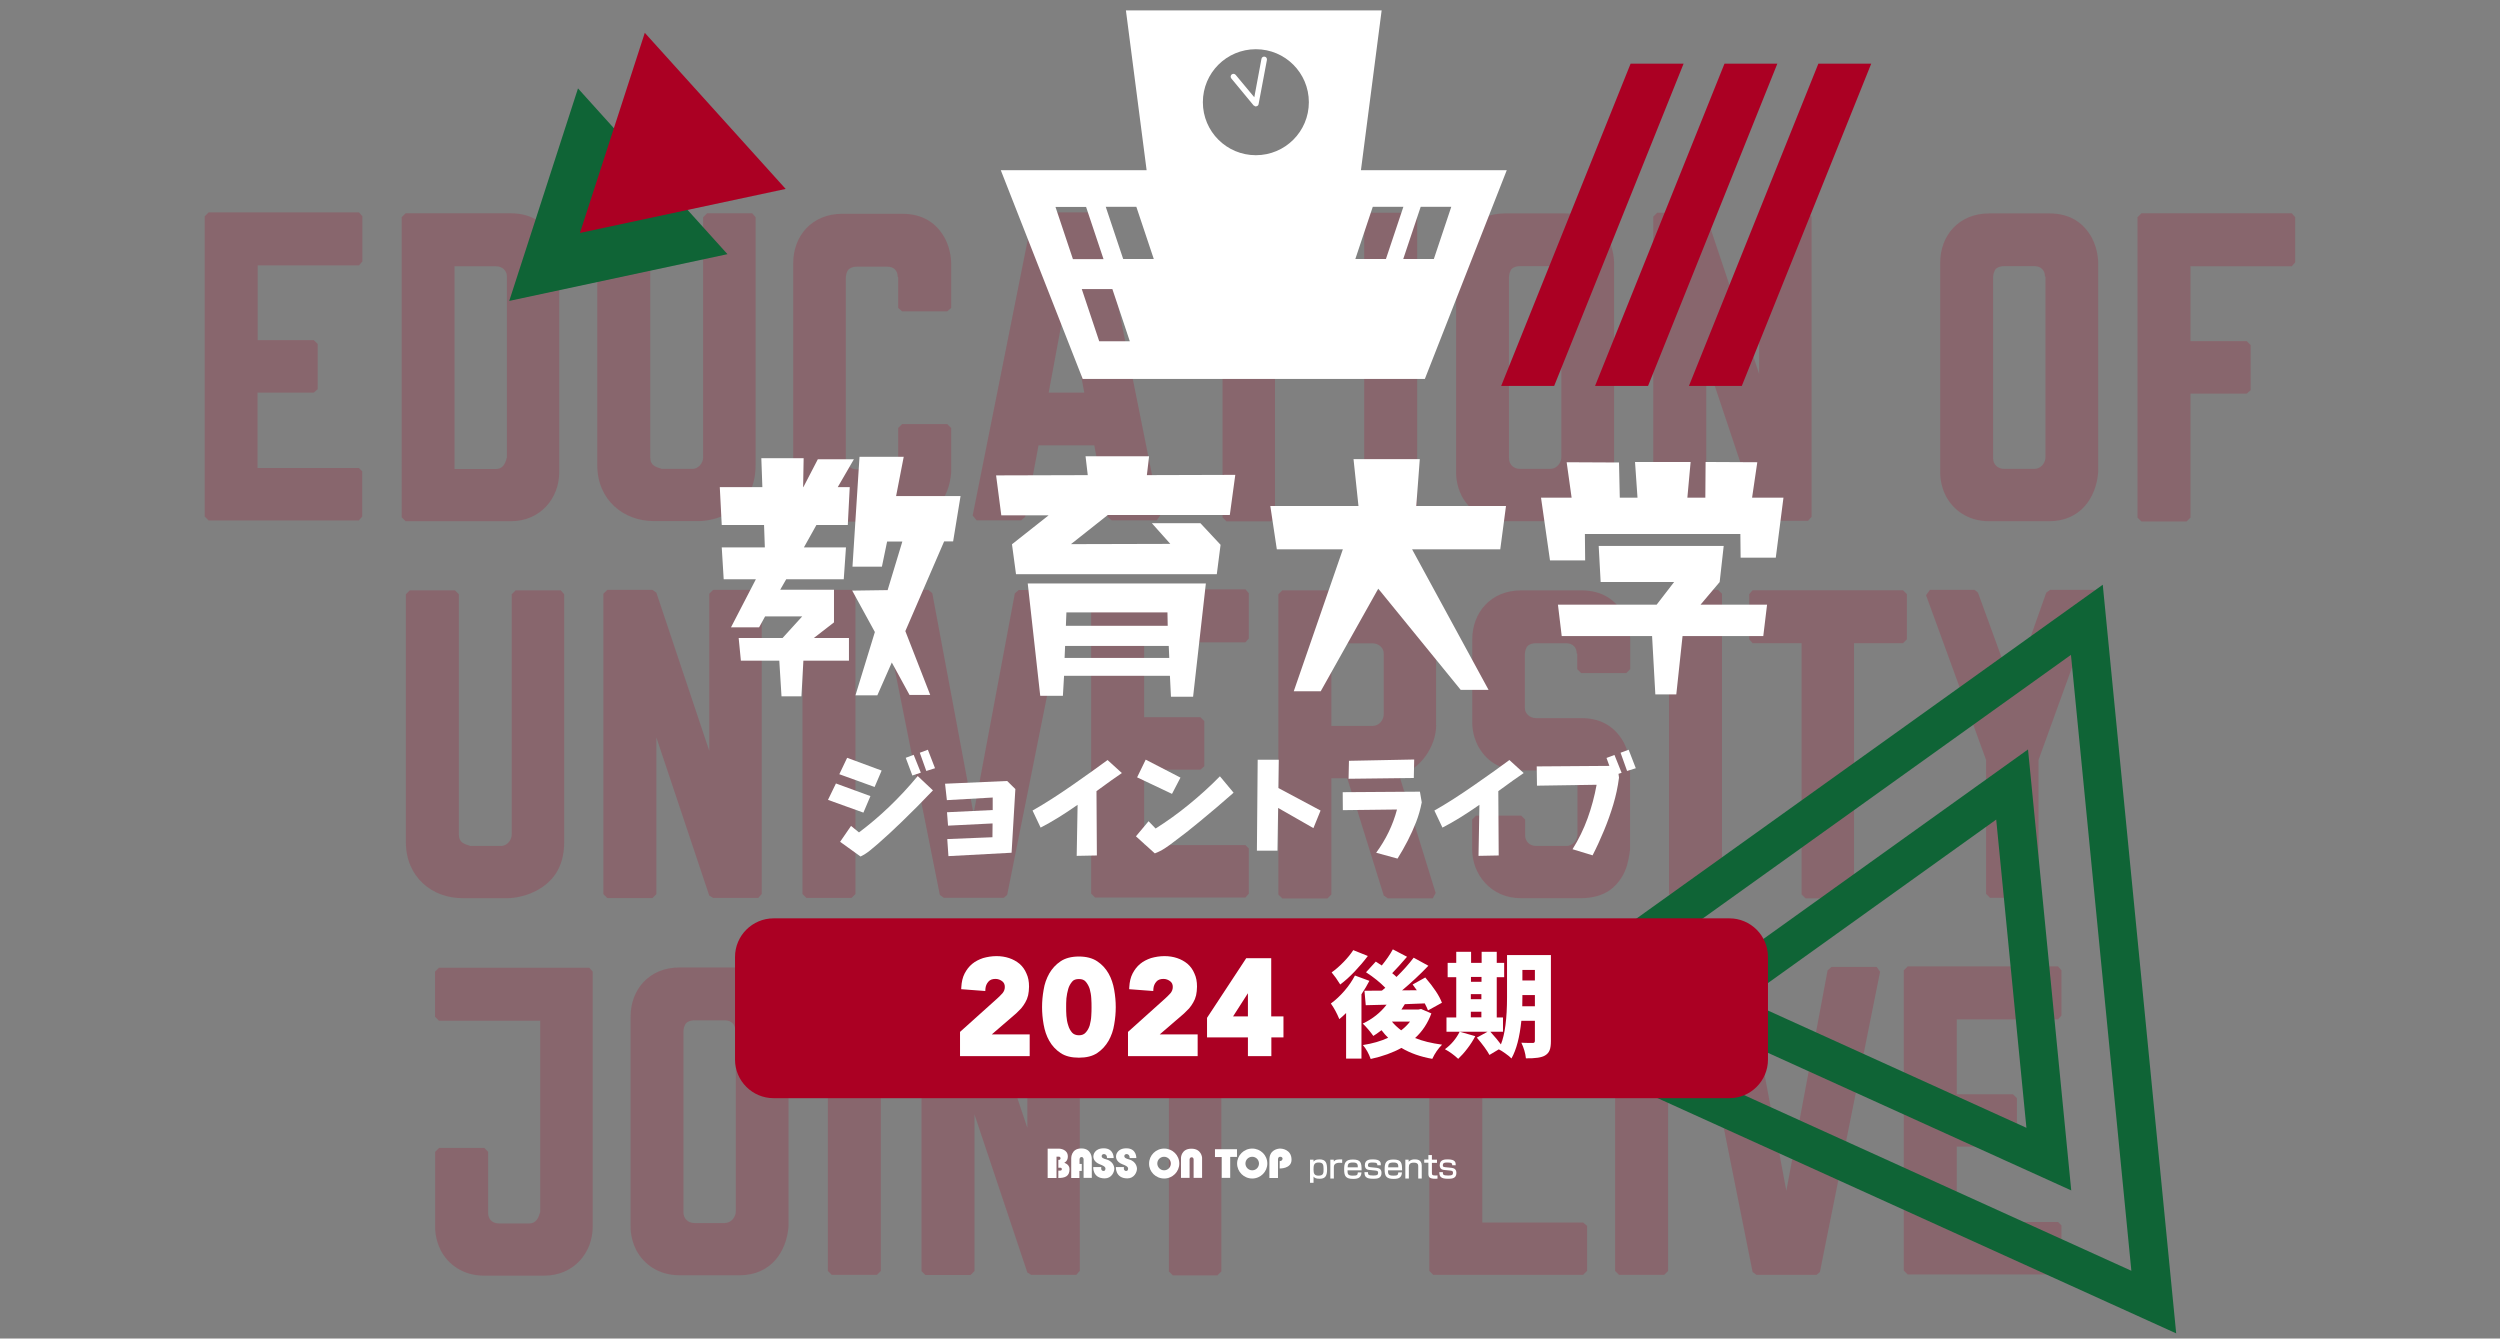 <?xml version="1.0" encoding="utf-8"?>
<!-- Generator: Adobe Illustrator 28.1.0, SVG Export Plug-In . SVG Version: 6.00 Build 0)  -->
<svg version="1.1" id="レイヤー_1" xmlns="http://www.w3.org/2000/svg" xmlns:xlink="http://www.w3.org/1999/xlink" x="0px"
	 y="0px" viewBox="0 0 1920 1028" style="enable-background:new 0 0 1920 1028;" xml:space="preserve">
<rect x="0" y="0" width="1920" height="1028" fill="#808080" stroke="none"/>
<style type="text/css">
	.st0{opacity:0.2;}
	.st1{fill:#AB0023;}
	.st2{fill:none;stroke:#0F6436;stroke-width:29.573;stroke-miterlimit:10;}
	.st3{fill:#0F6436;}
	.st4{fill:#FFFFFF;}
</style>
<g>
	<g class="st0">
		<g>
			<path class="st1" d="M197.9,261.2H241l3,3v34.7l-3,2.6h-43.2v57.9h77.8l2.6,2.6v34.7l-2.6,3H160.2l-3-3V166.1l3-3h115.5l2.6,3
				v34.7l-2.6,3h-77.8V261.2z"/>
			<path class="st1" d="M392.3,400.3h-80.8l-3-3V166.8l3-3h80.8c16.6,0,27.3,8.5,32.8,18.8c4.8,9.2,4.4,18.4,4.4,18.8v161.2
				C429.5,382.6,415.1,400.3,392.3,400.3z M389.3,351.3V212.2c0-4.1-3.3-7.7-8.5-7.7h-31.7v155.7h31.7
				C387.1,360.1,388.2,354.9,389.3,351.3z"/>
			<path class="st1" d="M458.7,357.2V166.8l3-3h34.7l3,3v184.4c0,6.6,4.4,7.4,8.9,8.9h23.6c4.1,0,8.1-4.1,8.1-8.9V166.8l3-3h34.7
				l2.6,3v190.3c0,19.9-9.2,31-21.8,37.6c-10.7,5.5-21,5.5-21.4,5.5h-34.7C479,400.3,458.7,384.1,458.7,357.2z"/>
			<path class="st1" d="M646.8,164.2h46.1c17,0,26.9,8.1,32.8,18.8c4.8,9.2,4.8,18.4,4.8,18.8v34.7l-3,2.6h-34.7l-3-2.6v-23.6
				l-0.4-0.4c0-4.4-2.6-7.7-8.1-7.7h-23.2c-3.7,0-6.6,1.5-7.4,3.7c-1.1,2.2-1.1,4.8-1.1,4.8v139.1c0,4.4,3.3,8.1,8.5,8.1h23.2
				c3,0,6.3-1.8,7-4.1c1.1-2.2,1.5-4.8,1.5-4.8v-22.9l3-3h34.7l3,3v34.3c-1.5,19.5-13.6,37.6-37.6,37.6h-46.1
				c-16.6,0-27.7-8.9-33.2-19.2c-4.8-9.2-4.4-18.1-4.4-18.4V201.9C609.2,181.6,623.2,164.2,646.8,164.2z"/>
			<path class="st1" d="M891,395.9l-2.6,3.7h-34.7l-3-2.6l-10.3-55h-42.8l-10.3,55l-3,2.6h-34.3l-3-3.7l46.1-230.6l3-2.2h46.1
				l2.6,2.2L891,395.9z M805.4,301.5h27.3l-13.6-73.8L805.4,301.5z"/>
			<path class="st1" d="M1019.8,201.5l-3,3h-37.6v192.9l-3,3h-34.3l-3-3V204.4h-37.6l-2.6-3v-34.7l2.6-3h115.5l3,3V201.5z"/>
			<path class="st1" d="M1088.4,397l-3,3h-34.7l-3-3V166.4l3-3h34.7l3,3V397z"/>
			<path class="st1" d="M1155.9,163.9h46.1c17,0,26.9,8.1,32.8,18.8c4.8,9.2,4.8,18.4,4.8,18.8v161.2c-1.5,19.6-13.7,37.6-37.6,37.6
				h-46.1c-16.6,0-27.7-8.9-33.2-19.2c-4.8-9.2-4.4-18.1-4.4-18.4V201.5C1118.3,181.2,1132.3,163.9,1155.9,163.9z M1199.1,351.3
				V212.5l-0.4-0.4c0-4.4-3-7.7-8.1-7.7h-23.2c-3.7,0-6.6,1.5-7.4,3.7c-1.1,2.2-1.1,4.8-1.1,4.8V352c0,4.4,3.3,8.1,8.5,8.1h23.2
				C1195.7,360.1,1199.1,355.3,1199.1,351.3z"/>
			<path class="st1" d="M1391.2,397l-2.6,3H1354l-3-1.8l-40.6-121.4V397l-3,3h-34.7l-3-3V166.4l3-3h34.7l3,2.2l40.6,121.4V166.4l3-3
				h34.7l2.6,3V397z"/>
			<path class="st1" d="M1527.7,163.9h46.1c17,0,26.9,8.1,32.8,18.8c4.8,9.2,4.8,18.4,4.8,18.8v161.2c-1.5,19.6-13.7,37.6-37.6,37.6
				h-46.1c-16.6,0-27.7-8.9-33.2-19.2c-4.8-9.2-4.4-18.1-4.4-18.4V201.5C1490.1,181.2,1504.1,163.9,1527.7,163.9z M1570.9,351.3
				V212.5l-0.4-0.4c0-4.4-3-7.7-8.1-7.7h-23.2c-3.7,0-6.6,1.5-7.4,3.7c-1.1,2.2-1.1,4.8-1.1,4.8V352c0,4.4,3.3,8.1,8.5,8.1h23.2
				C1567.6,360.1,1570.9,355.3,1570.9,351.3z"/>
			<path class="st1" d="M1762.7,201.5l-2.6,3h-77.8V262h43.2l3,3v34.7l-3,2.6h-43.2v95.2l-3,3h-34.7l-3-3V166.8l3-3h115.5l2.6,3
				V201.5z"/>
			<path class="st1" d="M311.7,646.7V456.4l3-3h34.7l3,3v184.4c0,6.6,4.4,7.4,8.9,8.9h23.6c4.1,0,8.1-4.1,8.1-8.9V456.4l3-3h34.7
				l2.6,3v190.3c0,19.9-9.2,31-21.8,37.6c-10.7,5.5-21,5.5-21.4,5.5h-34.7C332,689.9,311.7,673.7,311.7,646.7z"/>
			<path class="st1" d="M585,686.6l-2.6,3h-34.7l-3-1.8l-40.6-121.4v120.3l-3,3h-34.7l-3-3V456l3-3h34.7l3,2.2l40.6,121.4V456l3-3
				h34.7l2.6,3V686.6z"/>
			<path class="st1" d="M657,686.6l-3,3h-34.7l-3-3V456l3-3H654l3,3V686.6z"/>
			<path class="st1" d="M773.5,687.3l-2.6,2.2h-46.1l-3-2.2l-46.1-230.6l3-3.7H713l3,2.6L747.7,625l31.7-169.3l3-2.6h34.7l2.6,3.7
				L773.5,687.3z"/>
			<path class="st1" d="M878.7,550.8h43.2l3,3v34.7l-3,2.6h-43.2v57.9h77.8l2.6,2.6v34.7l-2.6,3H841l-3-3V455.6l3-3h115.5l2.6,3
				v34.7l-2.6,3h-77.8V550.8z"/>
			<path class="st1" d="M1103,556.7c0,16.6-12.2,34.3-28.4,38.7l28,90.4l-2.2,4.1h-34.7l-3-2.2l-28-90h-12.2v89.3l-3,3h-34.7l-3-3
				V456.4l3-3h74.9c18.8,0,32.5,9.6,38,21.8c5.5,10.7,5.2,21.4,5.2,21.8V556.7z M1062.7,548.6v-46.8c0-4.1-3.7-7.7-8.5-7.7h-31.7
				v63.4h31.7C1059.4,557.5,1062.7,552.7,1062.7,548.6z"/>
			<path class="st1" d="M1130.6,652.3v-22.9l3-3h34.7l3,3v12.2c0,4.4,3.3,8.1,8.5,8.1h23.2c5.2,0,8.5-4.8,8.5-8.9v-40.6l-0.4-0.4
				c0-4.4-3-8.1-8.1-8.1h-34.7c-17.3,0-27.3-8.1-33.2-18.8c-4.8-9.2-4.4-18.1-4.4-18.4V491c0-20.3,14-37.6,37.6-37.6h46.1
				c17,0,26.9,8.1,32.8,18.8c4.8,9.2,4.8,18.4,4.8,18.8v22.9l-3,3h-34.7l-3-3v-11.8l-0.4-0.4c0-4.4-3-7.7-8.1-7.7h-23.2
				c-3.7,0-6.6,1.5-7.4,3.7c-1.1,2.2-1.1,4.8-1.1,4.8v41.3c0,4.1,3.7,7.7,8.5,7.7h34.7c17,0,26.9,8.1,32.8,18.8
				c4.8,9.2,4.8,18.4,4.8,18.8v63.1c0,0-0.4,5.2-2.2,11.8c-1.8,6.6-5.9,14.4-13.7,19.9c-5.5,3.7-12.9,5.9-21.8,5.9h-46.1
				C1145,689.9,1130.6,671.4,1130.6,652.3z"/>
			<path class="st1" d="M1322.5,686.6l-3,3h-34.7l-3-3V456l3-3h34.7l3,3V686.6z"/>
			<path class="st1" d="M1464.5,491l-3,3h-37.6v192.9l-3,3h-34.3l-3-3V494h-37.6l-2.6-3v-34.7l2.6-3h115.5l3,3V491z"/>
			<path class="st1" d="M1565.6,583.6v102.9l-3,3h-34.3l-3-3V583.6l-46.1-126.5l3-4.1h34.3l2.6,2.2l26.6,73l25.8-73l3-2.2h34.3
				l2.6,4.1L1565.6,583.6z"/>
			<path class="st1" d="M383.2,939.6h23.2c5.9,0,7.4-5.2,8.5-8.9V783.9h-77.8l-3-3v-34.7l3-3h115.5l2.6,3v195.9
				c0,19.9-14.4,37.6-37.3,37.6h-46.1c-16.6,0-27.7-8.9-33.2-19.2c-4.8-9.2-4.4-18.1-4.4-18.4v-57.5l3-3h34.7l3,3v46.8
				C374.8,935.9,377.7,939.6,383.2,939.6z"/>
			<path class="st1" d="M521.9,743h46.1c17,0,26.9,8.1,32.8,18.8c4.8,9.2,4.8,18.4,4.8,18.8v161.2c-1.5,19.6-13.6,37.6-37.6,37.6
				h-46.1c-16.6,0-27.7-8.9-33.2-19.2c-4.8-9.2-4.4-18.1-4.4-18.4V780.6C484.3,760.3,498.3,743,521.9,743z M565.1,930.4V791.7
				l-0.4-0.4c0-4.4-3-7.7-8.1-7.7h-23.2c-3.7,0-6.6,1.5-7.4,3.7c-1.1,2.2-1.1,4.8-1.1,4.8v139.1c0,4.4,3.3,8.1,8.5,8.1h23.2
				C561.8,939.2,565.1,934.4,565.1,930.4z"/>
			<path class="st1" d="M676.5,976.1l-3,3h-34.7l-3-3V745.6l3-3h34.7l3,3V976.1z"/>
			<path class="st1" d="M829.2,976.1l-2.6,3H792l-3-1.8l-40.6-121.4v120.3l-3,3h-34.7l-3-3V745.6l3-3h34.7l3,2.2L789,866.2V745.6
				l3-3h34.7l2.6,3V976.1z"/>
			<path class="st1" d="M978.6,780.6l-3,3h-37.6v192.9l-3,3h-34.3l-3-3V783.6h-37.6l-2.6-3v-34.7l2.6-3h115.5l3,3V780.6z"/>
			<path class="st1" d="M1218.8,976.1l-3,3h-115.1l-3-3V745.6l3-3h34.7l3,3v193.3h77.5l3,2.6V976.1z"/>
			<path class="st1" d="M1281.1,976.1l-3,3h-34.7l-3-3V745.6l3-3h34.7l3,3V976.1z"/>
			<path class="st1" d="M1397.7,976.9l-2.6,2.2H1349l-3-2.2l-46.1-230.6l3-3.7h34.3l3,2.6l31.7,169.3l31.7-169.3l3-2.6h34.7l2.6,3.7
				L1397.7,976.9z"/>
			<path class="st1" d="M1502.8,840.4h43.2l3,3V878l-3,2.6h-43.2v57.9h77.8l2.6,2.6v34.7l-2.6,3h-115.5l-3-3V745.2l3-3h115.5l2.6,3
				v34.7l-2.6,3h-77.8V840.4z"/>
		</g>
	</g>
	<polygon class="st2" points="1602.7,476 1174.6,782.5 1654.1,1000 	"/>
	<polygon class="st2" points="1545.3,602.5 1310.3,770.8 1573.5,890.2 	"/>
	<polygon class="st3" points="443.9,67.9 391.1,231.1 558.7,195.2 	"/>
	<polygon class="st1" points="445.4,178.9 495.2,25.2 603.4,145.1 	"/>
	<g>
		<path class="st4" d="M642,601.7l26.5,9.7l-5.4,12.7l-27.2-9.8L642,601.7z M650.6,582l26.5,9.8l-5.4,12.6l-27.1-9.8L650.6,582z
			 M653.6,634.3l6.1,5c8-6,15.8-12.6,23.3-19.8c7.5-7.2,14.8-15,21.8-23.5l11.7,11c-7.9,8.3-15.8,16.3-23.8,24
			c-6,5.8-12.1,11.5-18.4,17c-2,1.7-4.1,3.5-6.2,5.2c-2.1,1.7-4.5,3.3-7.2,4.6l-15.7-11.3L653.6,634.3z M700.7,595.6l-5.1-13.6
			l6.1-2.3l5.5,13.7L700.7,595.6z M711.4,592.1l-5-14l6.2-2.3l5.5,14.2L711.4,592.1z"/>
		<path class="st4" d="M725.8,601.9l47.7-2.1l6.3,6.2l-2.9,48.9l-48.5,2.6l-0.9-13.1l34.7-1.4l0.1-10.6l-34.2,1.7l-0.8-10.3
			l35.1-1.7v-9.6l-35.2,2L725.8,601.9z"/>
		<path class="st4" d="M850.6,583.7l11,10c-4.3,2.9-10.8,7.5-19.5,13.9l0.3,49.4l-15.5,0.3l0.7-39.2c-10.3,7.2-19.8,13.1-28.4,17.5
			l-6.2-13.1c9.4-5.3,19.8-12,31-19.8C835.2,594.9,844.1,588.5,850.6,583.7z"/>
		<path class="st4" d="M882.1,630.7l5.4,5.6c8.6-5.4,17.1-11.5,25.3-18.2c8.2-6.7,16.3-13.9,24.1-21.9l10.5,12.6
			c-8.8,7.8-17.6,15.2-26.2,22.3c-6.5,5.4-13.1,10.6-19.9,15.6c-2.2,1.7-4.4,3.3-6.7,4.8c-2.3,1.5-4.8,2.8-7.7,3.9l-14.5-13.1
			L882.1,630.7z M879.9,583.4l26.7,13.8l-6.5,12.5L873.3,597L879.9,583.4z"/>
		<path class="st4" d="M965.9,583.5h16.2l-0.3,21.7l32.4,17.3l-5.5,13.5l-27.1-15.5l-0.5,32.8h-15.8L965.9,583.5z"/>
		<path class="st4" d="M1031.2,608.4l59.3-0.4l1.4,8.2c-1,5.2-2.4,10.2-4.3,15.1c-1.9,4.9-4.1,9.7-6.5,14.4c-2.4,4.7-5,9.2-7.8,13.7
			l-16.4-4.5c7.4-10.1,12.8-21.1,16-33.2l-41.6,0.5L1031.2,608.4z M1036,584.3l50.1-1l-0.3,14.2l-50.1,0.6L1036,584.3z"/>
		<path class="st4" d="M1159.2,583.7l11,10c-4.3,2.9-10.8,7.5-19.5,13.9l0.3,49.4l-15.5,0.3l0.7-39.2c-10.3,7.2-19.8,13.1-28.4,17.5
			l-6.2-13.1c9.4-5.3,19.8-12,31-19.8C1143.9,594.9,1152.7,588.5,1159.2,583.7z"/>
		<path class="st4" d="M1180.2,588.6l55.8-0.4l-2.2-6.1l6.1-2.3l5.5,13.7l-2.4,0.8l0.4,2.9c-0.9,7.1-2.4,14-4.4,20.7
			c-2,6.7-4.4,13.4-7.1,19.9c-2.7,6.5-5.6,12.9-8.8,19.1l-15.4-4.7c4.7-7.5,8.6-15.5,11.6-23.8c3-8.3,5.3-16.9,6.9-25.7l-45.8,0.7
			L1180.2,588.6z M1249.6,592.1l-5-14l6.2-2.3l5.5,14.2L1249.6,592.1z"/>
	</g>
	<g>
		<path class="st4" d="M628.1,352.7h27.7l-12.4,21.4h9.2l-1.5,29.1h-24.1l-9.6,17.2h32.3l-1.7,24.5h-44.2l-4.6,8h41.3V478L625,490
			h27v17.4h-35l-1.5,27.4h-15.3l-1.7-27.4h-29.5l-1.7-17.4h33.7l15.1-16.6h-28.5l-4.6,8.4h-21.6l19.1-36.9h-24.7l-1.5-24.5h33.1
			l-0.6-17.2h-32.5l-1.5-29.1h32.7l-0.8-22.2h32.5l-0.4,22.2h0.2L628.1,352.7z M694.1,350.6l-5.9,30.4h49.5l-5.7,34.8h-6.9
			l-29.8,68.9l19.1,49h-15.9l-13.6-24.9L673.8,534h-16.8l14.9-48.6l-17.4-31.8l27.2-0.4l11.3-37.3h-11.7l-4,19.3h-22.6l5.4-84.4
			H694.1z"/>
		<path class="st4" d="M765,365.1l70.4-0.2l-1.7-14.5h48.8l-1.7,14.5l67.9-0.2l-4.2,30.8h-93.7l-28.3,22.4l76.3-0.2l-14.2-15.9h37.3
			l15.5,16.6l-2.9,22.6H780.3l-3.1-23l28.1-22.2H769L765,365.1z M816.3,534.4h-17.4l-9.6-86.3h136.8l-9.8,87h-17l-0.8-16.1h-81.3
			L816.3,534.4z M898,505.3l-0.4-9.2H818l-0.4,9.2H898z M819,470.3l-0.4,10.3h78.2l-0.2-10.3H819z"/>
		<path class="st4" d="M1152.2,421.9h-67.7l58.7,107.9h-21.4l-63.3-77.7l-44.2,78.8h-20.7l37.7-109h-50.7l-5-33.3h67.7l-3.8-36h50.9
			l-2.7,36h68.9L1152.2,421.9z"/>
		<path class="st4" d="M1349.6,355l-4,27.2h24.1l-5.9,46.1h-27l-0.2-18.2h-119.4l0.2,20.3h-27l-6.9-48.2h23.5l-3.8-27.2l40.2,0.2
			l0.6,27h13.6l-1.9-27.4h42.7l-2.5,27.4h13.8l0.2-27.4L1349.6,355z M1272.3,464.4l13.4-17.4h-56.4l-1.5-27.7h96l-3.1,27.7
			l-14.7,17.4h51.1l-2.9,24.1h-62l-4.8,44.8h-16.1l-2.5-44.8h-69.4l-2.9-24.1H1272.3z"/>
	</g>
	<g>
		<path class="st4" d="M1045.2,130.7L1061.1,8h-98.2h-98.2l15.9,122.7h-112L831.5,291h131.4h131.4l62.9-160.3H1045.2z M810.6,158.9
			h23.5l13.4,40.1H824L810.6,158.9z M844.2,262.1L830.8,222h23.5l13.4,40.1H844.2z M862.6,198.9l-13.4-40.1h23.5l13.4,40.1H862.6z
			 M964.5,119.2c-22.5,0-40.7-18.2-40.7-40.7c0-22.5,18.2-40.7,40.7-40.7c22.5,0,40.7,18.2,40.7,40.7
			C1005.2,101,987,119.2,964.5,119.2z M1040.9,198.9l13.4-40.1h23.5l-13.4,40.1H1040.9z M1077.7,198.9l13.4-40.1h23.5l-13.4,40.1
			H1077.7z"/>
		<path class="st4" d="M971.3,43.5c-1.3-0.2-2.3,0.6-2.5,1.7l-5.5,29.5L949,57.5c-0.8-0.9-2.1-1.1-3.1-0.3c-0.9,0.8-1,2.1-0.3,3
			l17.2,20.8c0.1,0.1,0.3,0.1,0.5,0.2c0.3,0.2,0.5,0.5,0.8,0.5c0.1,0,0.3,0,0.4,0c0.5,0,1-0.2,1.4-0.5c0,0,0,0,0,0c0,0,0,0,0,0
			c0.4-0.3,0.6-0.7,0.7-1.2L973,46C973.2,44.8,972.4,43.7,971.3,43.5z"/>
	</g>
	<polygon class="st1" points="1252.3,48.9 1152.9,296.4 1193.6,296.4 1293,48.9 	"/>
	<polygon class="st1" points="1324.4,48.9 1225,296.4 1265.7,296.4 1365,48.9 	"/>
	<polygon class="st1" points="1396.5,48.9 1297.1,296.4 1337.7,296.4 1437.1,48.9 	"/>
	<g>
		<g>
			<path class="st4" d="M804.6,904.6v-22.4h9.2c0,0,6.3,0.3,6.3,6c0,3.8-2.8,4.8-2.8,4.8s4.1,1.1,4.1,4.9c0,5.6-3.6,6.8-8.6,6.8
				v-5.7h1.6c0,0,1.1,0,1.1-1.1c0-1.1-1.1-1.1-1.1-1.1h-1.6v-6h0.6c0,0,1.1-0.1,1.1-1.2c0-1.1-1.1-1.3-1.1-1.3h-2v16.4H804.6z"/>
			<path class="st4" d="M822.7,904.6v-14.9c0,0-0.3-7.7,7.8-7.7c8.1,0,8,7.9,8,7.9v14.7h-6.3v-14.2c0,0,0-1.8-1.6-1.8
				c-1.5,0-1.5,1.8-1.5,1.8v3.5h1.7v5.4H829v5.4H822.7z"/>
			<path class="st4" d="M850.2,889.4h5.1c0,0,0.3-7.5-7.6-7.5c-7.3,0-8,5.3-8,6c0,0.7-0.2,4.3,5,6.3c1.4,0.5,4.3,1.6,4.3,3.2
				c-0.1,1.6-0.7,1.9-1.6,1.9c-1,0-2-0.8-1.6-3h-6.2c0,0-0.6,8.7,8.8,8.7c5.3,0,7.4-4.8,7.4-7.5c0,0,0-5.3-5.9-7
				c-2.6-0.7-4-1.3-3.8-2.9c0.1-1,1.4-1.5,2.3-1.2C849.4,886.7,850.2,887.4,850.2,889.4"/>
			<path class="st4" d="M888.8,893.6c0-2.9,2.3-5.2,5.2-5.2c2.9,0,5.2,2.3,5.2,5.2c0,2.9-2.3,5.2-5.2,5.2
				C891.2,898.8,888.8,896.4,888.8,893.6 M894.1,905.1c6.4,0,11.6-5.2,11.6-11.5c0-6.4-5.2-11.5-11.6-11.5
				c-6.4,0-11.6,5.2-11.6,11.5C882.4,899.9,887.6,905.1,894.1,905.1"/>
			<path class="st4" d="M907,904.6v-15.5c0,0,0.2-6.9,8-6.9c7.8,0,8.2,6.9,8.2,6.9v15.5h-6.5v-14c0,0,0.1-1.8-1.5-1.8
				c-1.6,0-1.6,1.7-1.6,1.7v14.1H907z"/>
			<polygon class="st4" points="933.1,882.6 950,882.6 950,888.5 944.8,888.5 944.8,904.6 938.3,904.6 938.3,888.6 933.1,888.6 			
				"/>
			<path class="st4" d="M982.8,891.7v5.7c0,0,9.1,0.3,9.1-6.7c0-8.2-7.9-8.6-8.6-8.6c-2.1,0-8.4,1-8.4,8.6v14h6.6v-14.3
				c0,0-0.1-2,1.7-2c1.7,0,1.8,1.2,1.8,1.5C985,890,984.9,891.7,982.8,891.7"/>
			<path class="st4" d="M867.6,889.4h5.1c0,0,0.3-7.5-7.6-7.5c-7.3,0-8,5.3-8,6c0,0.7-0.2,4.3,5,6.3c1.4,0.5,4.3,1.6,4.3,3.2
				c-0.1,1.6-0.7,1.9-1.6,1.9c-1,0-2-0.8-1.6-3H857c0,0-0.6,8.7,8.8,8.7c5.3,0,7.4-4.8,7.4-7.5c0,0,0-5.3-5.9-7
				c-2.6-0.7-4-1.3-3.8-2.9c0.1-1,1.4-1.5,2.3-1.2C866.8,886.7,867.6,887.4,867.6,889.4"/>
			<path class="st4" d="M956.5,893.6c0-2.9,2.3-5.2,5.2-5.2c2.9,0,5.2,2.3,5.2,5.2c0,2.9-2.3,5.2-5.2,5.2
				C958.8,898.8,956.5,896.4,956.5,893.6 M961.7,905.1c6.4,0,11.6-5.2,11.6-11.5c0-6.4-5.2-11.5-11.6-11.5
				c-6.4,0-11.6,5.2-11.6,11.5C950.1,899.9,955.3,905.1,961.7,905.1"/>
		</g>
		<g>
			<g>
				<path class="st4" d="M1006.2,890.6h2.6l0,1.6c0.6-0.8,1.4-1.8,4.6-1.8c5,0,5.8,3,5.8,7.8c0,5.3-1.7,7.1-5.8,7.1
					c-3.1,0-4-0.9-4.6-1.7v4.8h-2.7V890.6z M1016.5,897.8c0-3.6-0.5-5-3.9-5c-3.7,0-3.8,2.5-3.8,5.4c0,2.9,0.5,4.7,3.8,4.7
					C1016.5,902.9,1016.5,900.9,1016.5,897.8z"/>
				<path class="st4" d="M1024.3,890.6l0.1,1.5c1.2-1.7,2.9-1.7,6.4-1.7v2.7c-0.9,0-1.4-0.1-1.9-0.1c-0.8,0-4.5,0-4.5,3.1v9h-2.7
					v-14.5H1024.3z"/>
				<path class="st4" d="M1034.9,898.7c0,2.8,0,4.2,4.1,4.2c3.3,0,3.7-0.5,3.8-2.5h2.8c-0.2,3.6-1.9,5-6.3,5c-5.7,0-7-2.1-7-7.2
					c0-4.9,0.8-7.7,6.7-7.7c6.3,0,6.7,2.7,6.7,8.3H1034.9z M1042.8,896.5c0-2.2-0.2-3.7-3.7-3.7c-3.7,0-4,1.2-4.1,3.7H1042.8z"/>
				<path class="st4" d="M1057.8,894.9c0-1.1,0-2.1-3.5-2.1c-2.5,0-3.7,0.2-3.7,2.2c0,0.8,0.1,1.2,1.8,1.4l5,0.5
					c2.4,0.3,3.6,1.5,3.6,4c0,4.3-3.7,4.4-6.4,4.4c-5.6,0-6.7-1.7-6.7-5.1h2.7c0,1.8,0,2.6,4.1,2.6c3.2,0,3.7-0.7,3.7-2.1
					c0-1.2-0.5-1.5-2-1.7l-5-0.5c-3.2-0.3-3.2-3-3.2-3.6c0-4.4,3.9-4.5,6.2-4.5c6,0,6.1,2.5,6.1,4.5H1057.8z"/>
				<path class="st4" d="M1066,898.7c0,2.8,0,4.2,4.1,4.2c3.3,0,3.6-0.5,3.8-2.5h2.8c-0.2,3.6-1.9,5-6.3,5c-5.7,0-7-2.1-7-7.2
					c0-4.9,0.8-7.7,6.7-7.7c6.3,0,6.7,2.7,6.7,8.3H1066z M1073.9,896.5c0-2.2-0.2-3.7-3.7-3.7c-3.7,0-4,1.2-4.1,3.7H1073.9z"/>
				<path class="st4" d="M1081.8,890.6l0.1,1.7c1.3-1.8,3.5-1.9,4.6-1.9c1.4,0,5.4,0,5.4,4.8v9.9h-2.7v-9.4c0-1.1-0.1-2.8-3.4-2.8
					c-3.4,0-3.8,1.7-3.8,3.7v8.5h-2.7v-14.5H1081.8z"/>
				<path class="st4" d="M1097,887.1h2.7v3.5h3.9v2.5h-3.9v7.6c0,1.7,0.3,2.1,3.1,2.1c0.5,0,0.7,0,1.2-0.1v2.5
					c-0.7,0.1-1.3,0.1-1.6,0.1c-4.3,0-5.4-1.1-5.4-3.9v-8.4h-3.2v-2.5h3.2V887.1z"/>
				<path class="st4" d="M1115.3,894.9c0-1.1,0-2.1-3.5-2.1c-2.5,0-3.7,0.2-3.7,2.2c0,0.8,0.1,1.2,1.8,1.4l5,0.5
					c2.4,0.3,3.6,1.5,3.6,4c0,4.3-3.7,4.4-6.4,4.4c-5.6,0-6.7-1.7-6.7-5.1h2.7c0,1.8,0,2.6,4.1,2.6c3.2,0,3.7-0.7,3.7-2.1
					c0-1.2-0.5-1.5-2-1.7l-5-0.5c-3.2-0.3-3.2-3-3.2-3.6c0-4.4,3.9-4.5,6.2-4.5c6,0,6.1,2.5,6.1,4.5H1115.3z"/>
			</g>
		</g>
	</g>
	<g>
		<path class="st1" d="M1328.2,843.4H594.1c-16.3,0-29.6-13.3-29.6-29.6v-78.9c0-16.3,13.3-29.6,29.6-29.6h734.1
			c16.3,0,29.6,13.3,29.6,29.6v78.9C1357.8,830.1,1344.5,843.4,1328.2,843.4z"/>
		<g>
			<path class="st4" d="M761.7,794.4h29.1v16.7h-53.5v-18.6l28.5-25.6c1.3-1.2,2.8-2.6,4.2-4.2c1.1-1.4,1.7-2.9,1.7-4.7
				c0-1.9-0.6-3.3-2-4.4c-1.5-1.1-3.1-1.8-5.2-1.8c-2.4,0-4.2,0.7-5.4,2.1c-1.4,1.6-2.1,3.3-2.3,5.5l-0.1,1.7l-18.5-1.4l0.1-1.7
				c0.2-3.8,1-7.4,2.5-10.3c1.5-2.9,3.4-5.4,5.8-7.4c2.4-2,5.2-3.4,8.4-4.5c3.2-0.9,6.7-1.5,10.3-1.5c3.4,0,6.7,0.5,9.7,1.5
				c3,1,5.7,2.5,8,4.4c2.3,2,4.1,4.5,5.3,7.4c1.4,2.9,2,6.3,2,10.1c0,2.5-0.3,4.7-0.7,6.7c-0.5,2.1-1.2,3.8-2.2,5.5
				c-0.9,1.7-2,3.1-3.2,4.6c-1.1,1.2-2.5,2.6-3.8,3.8L761.7,794.4z"/>
			<path class="st4" d="M856.9,773.5c0,4.4-0.4,8.8-1.2,13.3c-0.7,4.6-2.2,8.7-4.3,12.5c-2.2,3.8-5.1,7-8.7,9.4
				c-3.7,2.5-8.5,3.6-14.1,3.6c-5.6,0-10.4-1.1-14.1-3.6c-3.6-2.4-6.5-5.5-8.7-9.4c-2.1-3.7-3.5-7.9-4.3-12.5
				c-0.8-4.5-1.2-8.9-1.2-13.3c0-4.4,0.4-8.8,1.2-13.3c0.7-4.6,2.2-8.7,4.3-12.5c2.2-3.8,5.1-7,8.7-9.4c3.7-2.5,8.5-3.7,14.1-3.7
				c5.6,0,10.4,1.2,14.1,3.7c3.6,2.4,6.5,5.5,8.7,9.4c2.1,3.7,3.5,7.9,4.3,12.5C856.5,764.7,856.9,769.1,856.9,773.5z M818.8,773.5
				c0,1.9,0,4.1,0.2,6.7c0.2,2.5,0.6,5,1.4,7.3c0.6,2.2,1.7,4.1,3,5.6c1.1,1.2,2.9,2,5.2,2c2.3,0,4-0.7,5.2-2.1
				c1.4-1.5,2.4-3.3,3.1-5.5c0.6-2.3,1.1-4.8,1.2-7.3c0.2-2.6,0.2-4.8,0.2-6.7s0-4.1-0.2-6.8c-0.1-2.5-0.6-4.9-1.2-7.2
				c-0.7-2.2-1.8-4.1-3.1-5.6c-1.2-1.4-2.9-2-5.2-2c-2.3,0-4.1,0.6-5.2,2c-1.3,1.6-2.4,3.4-3,5.6c-0.7,2.3-1.1,4.7-1.4,7.2
				C818.8,769.4,818.8,771.6,818.8,773.5z"/>
			<path class="st4" d="M890.7,794.4h29.1v16.7h-53.5v-18.6l28.5-25.6c1.3-1.2,2.8-2.6,4.2-4.2c1.1-1.4,1.7-2.9,1.7-4.7
				c0-1.9-0.6-3.3-2-4.4c-1.5-1.1-3.1-1.8-5.2-1.8c-2.4,0-4.2,0.7-5.4,2.1c-1.4,1.6-2.1,3.3-2.3,5.5l-0.1,1.7l-18.5-1.4l0.1-1.7
				c0.2-3.8,1-7.4,2.5-10.3c1.5-2.9,3.4-5.4,5.8-7.4c2.4-2,5.2-3.4,8.4-4.5c3.2-0.9,6.7-1.5,10.3-1.5c3.4,0,6.7,0.5,9.7,1.5
				c3,1,5.7,2.5,8,4.4c2.3,2,4.1,4.5,5.3,7.4c1.4,2.9,2,6.3,2,10.1c0,2.5-0.3,4.7-0.7,6.7c-0.5,2.1-1.2,3.8-2.2,5.5
				c-0.9,1.7-2,3.1-3.2,4.6c-1.1,1.2-2.5,2.6-3.8,3.8L890.7,794.4z"/>
			<path class="st4" d="M976.4,780.6h9.3v16.1h-9.3v14.4h-18v-14.4h-31.4v-15l30.1-45.8h19.2V780.6z M958.4,780.6v-17.8L947,780.6
				H958.4z"/>
		</g>
		<g>
			<path class="st4" d="M1040.6,749.2l11.1,4.1c-1.7,3.2-3.7,6.7-6.1,10.3v49.4h-11.8v-35c-1.8,1.8-3.5,3.3-5.2,4.7
				c-1.9-4.6-4-8.5-6.5-12c3.6-2.6,7.1-5.9,10.4-9.7C1035.8,757.2,1038.5,753.2,1040.6,749.2z M1039.3,729.7l11.2,4.5
				c-3,4-6.4,8-10.2,12c-3.8,4-7.5,7.3-11,9.9c-2.2-3.6-4.4-6.7-6.6-9.3c3-2.1,6.1-4.8,9.2-8
				C1035.1,735.5,1037.5,732.5,1039.3,729.7z M1091.4,774.9l7.9,3.4c-2.8,7.6-7,13.9-12.5,18.9c5.6,2.3,12.5,4,20.7,5.1
				c-3,3-5.5,6.6-7.5,10.9c-9.1-1.6-17-4.4-23.7-8.4c-6.5,3.6-14.4,6.5-23.6,8.5c-1.5-4.2-3.5-7.8-6-10.7c7.3-1.1,13.8-3,19.4-5.6
				c-1.5-1.4-3.2-3.3-5.1-5.8c-2.8,2.2-5,3.6-6.3,4.4c-0.9-1.3-2.1-2.9-3.8-4.9c-1.7-2-3.1-3.5-4.3-4.6c7.5-3.5,13.6-8.4,18.3-14.5
				l-16,0.4l-1-11.1c5.6,0,10.1,0,13.4-0.1c0.6-0.5,1.4-1.2,2.6-2.2c-4-4.1-8.9-8.1-14.8-11.9l7.5-8.2c0.7,0.5,2.3,1.5,4.6,3
				c3.4-4.2,6.3-8.3,8.5-12.4l10.9,5.7c-4.6,5.3-8.3,9.5-11.4,12.6c1.3,1,2.4,2,3.3,2.9c5.1-5,9.5-9.9,13.2-14.8l11.3,6.2
				c-6.4,6.7-13.2,13-20.2,18.9l11.3-0.1c-1.9-2.7-3-4.2-3.2-4.4l9.7-5.4c6.5,7.6,10.8,14,12.8,19.4l-10.7,5.9
				c-0.4-1.2-1.2-3-2.5-5.4c-1.7,0.1-4.3,0.1-7.7,0.3c-3.4,0.1-6,0.2-7.6,0.3c-0.8,1.4-1.7,2.8-2.6,4.1h13.1L1091.4,774.9z
				 M1082.9,784.6H1069c1.8,2.2,4.1,4.4,7.1,6.7C1078.6,789.4,1080.9,787.2,1082.9,784.6z"/>
			<path class="st4" d="M1191.1,733.4v66.1c0,3-0.3,5.4-1,7.1c-0.7,1.7-1.8,3-3.5,4c-2.6,1.6-7.5,2.3-14.7,2.2c-0.4-4-1.6-8-3.5-12
				c1.4,0.1,4.3,0.2,8.7,0.2c0.6,0,1.1-0.1,1.3-0.4c0.3-0.3,0.4-0.7,0.4-1.3V784h-10.4c-1.3,12.6-3.8,22.2-7.6,28.9
				c-1-1.1-2.6-2.4-4.6-3.8c-2.1-1.5-3.8-2.6-5.1-3.2l-7.2,4.3c-1.9-3.5-5.1-7.9-9.7-13.3l8.2-4.5h-21.2l11.8,3.4
				c-1.6,3.1-3.6,6.3-6,9.4c-2.4,3.2-4.8,5.8-7.1,8c-3.1-2.9-6.5-5.4-10.2-7.4c4.8-3.5,8.6-8,11.3-13.4h-10.1v-11h7.5v-30.9h-6.6
				v-11h6.6v-8.5h11.4v8.5h8.1v-8.5h11.6v8.5h5.7v11h-5.7v30.9h4.8v11h-9.7c3.6,4,6.3,7.2,8.1,9.7c3.1-7.7,4.7-19.8,4.7-36.2v-32.4
				H1191.1z M1137.8,750.3h-8.1v3.7h8.1V750.3z M1129.6,763.5v3.9h8.1v-3.9H1129.6z M1129.6,777v4.3h8.1V777H1129.6z M1169.1,772.8
				h9.7v-8.6h-9.6v1.6C1169.2,768.8,1169.2,771.1,1169.1,772.8z M1178.8,744.9h-9.6v8.1h9.6V744.9z"/>
		</g>
	</g>
</g>
</svg>
